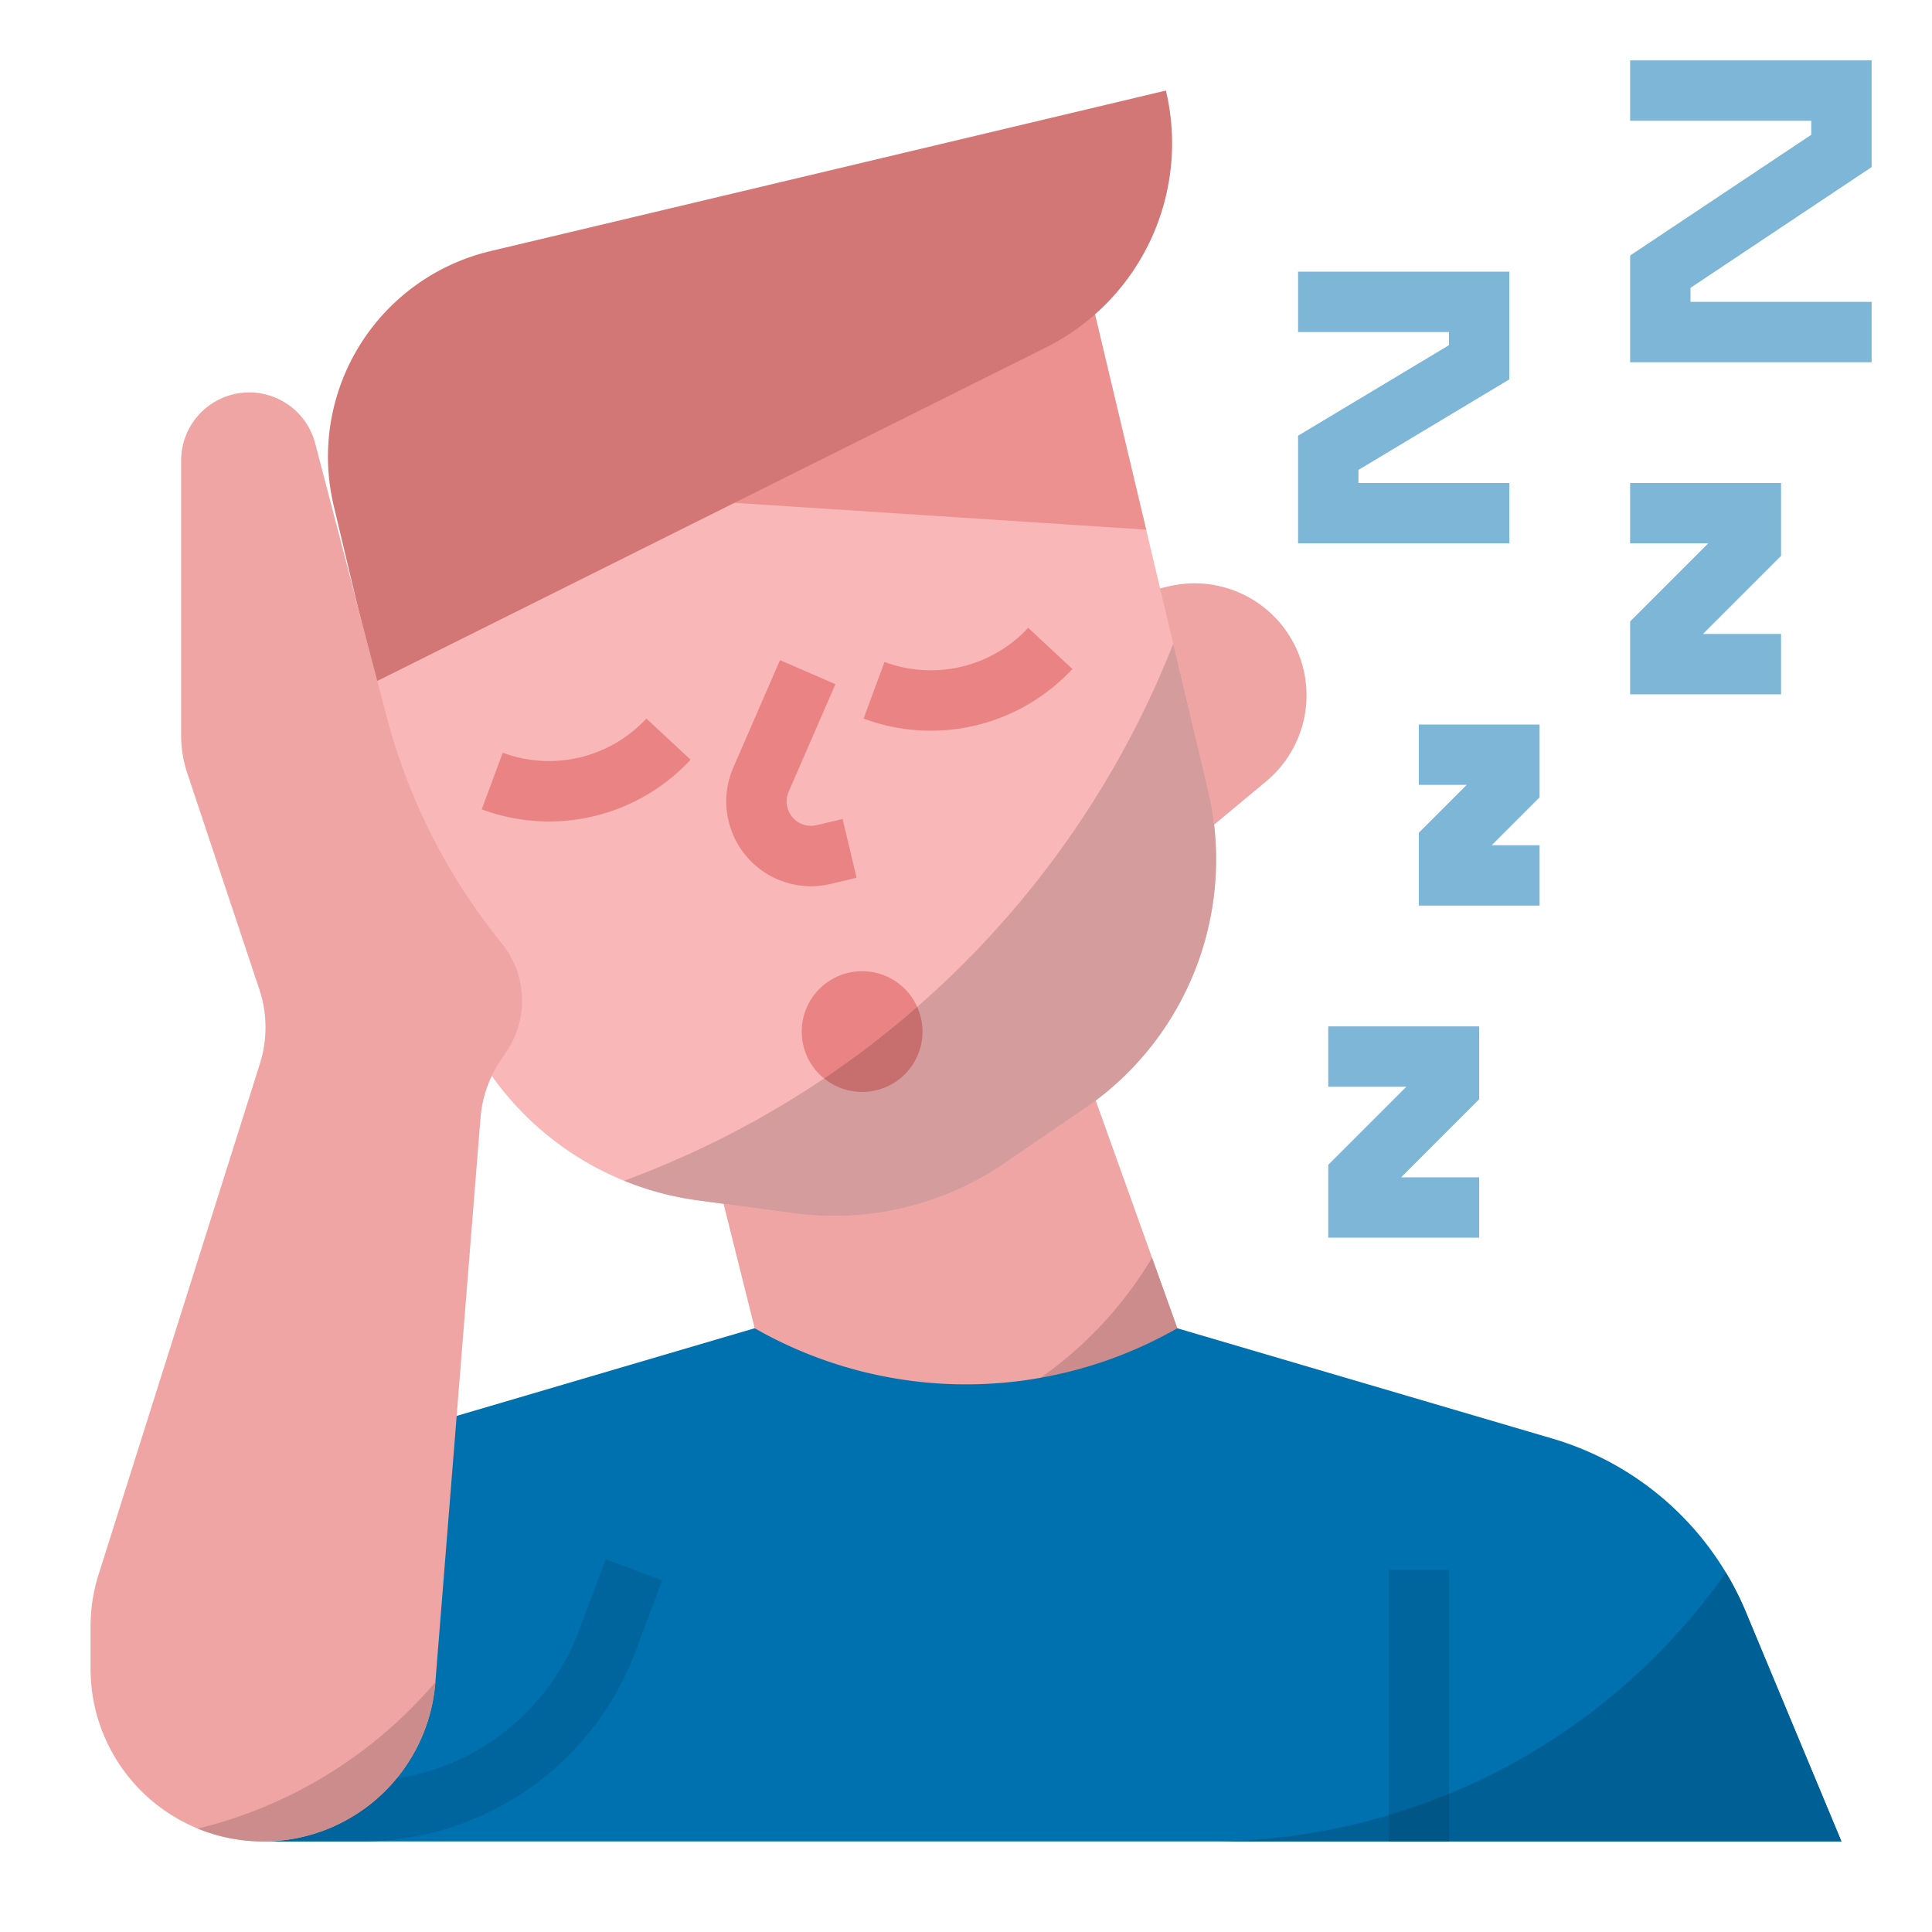 <svg height="512" viewBox="0 0 512 512" width="512" xmlns="http://www.w3.org/2000/svg"><g id="_FLAT" data-name="/ FLAT"><path d="m284.188 274.373-97.188 25.627 21 84h115.465z" fill="#f0a5a5"/><path d="m305.306 333.315a103.941 103.941 0 0 1 -89.306 50.685h104v-9.67z" fill="#cc8c8c"/><path d="m462.673 427.215a80 80 0 0 0 -51.273-45.98l-99.4-29.235-0.0 0a112.871 112.871 0 0 1 -111.999-0h-0l-99.4 29.235a80.001 80.001 0 0 0 -51.273 45.98l-6.865 16.477a32 32 0 0 0 29.538 44.308h416z" fill="#0071af"/><path d="m117.184 200.81-14.372 3.762a29.666 29.666 0 0 0 -22.001 35.722 29.666 29.666 0 0 0 22.09 22.022l32.303 7.57z" fill="#f0a5a5"/><path d="m345.438 177.392a29.665 29.665 0 0 0 -35.722-22.001l-13.835 3.186 19.897 64.947 19.842-16.524a29.666 29.666 0 0 0 9.818-29.607z" fill="#f0a5a5"/><path d="m320.11 209.22-33.05-139.05-187.53 110.51 18.22 76.64a79.984 79.984 0 0 0 67.16 60.78l25.48 3.43a80.018 80.018 0 0 0 55.88-13.28l21.22-14.53a79.99 79.99 0 0 0 32.62-84.5z" fill="#f9b7b7"/><path d="m368 416h16v72h-16z" fill="#00659d"/><path d="m96 488h-24v-16h24a61.549 61.549 0 0 0 57.363-39.752l7.146-19.057 14.981 5.617-7.146 19.057a77.623 77.623 0 0 1 -72.345 50.135z" fill="#00659d"/><g fill="#7db6d6"><path d="m472 184h-40v-19.313l20.687-20.687h-20.687v-16h40v19.313l-20.687 20.687h20.687z"/><path d="m400 144h-56v-28.529l40-24v-3.471h-40v-16h56v28.529l-40 24v3.471h40z"/><path d="m496 96h-64v-28.281l48-32v-3.719h-48v-16h64v28.281l-48 32v3.719h48z"/><path d="m392 328h-40v-19.313l20.687-20.687h-20.687v-16h40v19.313l-20.687 20.687h20.687z"/><path d="m408 240h-32v-19.313l12.687-12.687h-12.687v-16h32v19.313l-12.687 12.687h12.687z"/></g><path d="m220.133 234.245 6.864-1.632-3.7-15.566-6.864 1.632a6.473 6.473 0 0 1 -7.432-8.878l12.383-28.479-14.673-6.379-12.383 28.479a22.484 22.484 0 0 0 20.548 31.443 22.738 22.738 0 0 0 5.257-.619z" fill="#ea8383"/><path d="m272.475 166.378a35.177 35.177 0 0 1 -38.064 9.048l-5.556 15.004a51.138 51.138 0 0 0 55.334-13.153z" fill="#ea8383"/><path d="m133.23 199.477-5.556 15.004a51.138 51.138 0 0 0 55.333-13.153l-11.714-10.898a35.175 35.175 0 0 1 -38.064 9.048z" fill="#ea8383"/><path d="m303.74 140.36-122.27-7.97 105.59-62.22z" fill="#ec9090"/><path d="m308.976 24-179.012 42.552a56 56 0 0 0 -41.532 67.432l11.1 46.699 177.589-88.563a60.489 60.489 0 0 0 31.854-68.12z" fill="#d27676"/><circle cx="228.465" cy="273.379" fill="#ea8383" r="16"/><path d="m69.757 488h-0a45.757 45.757 0 0 1 -45.757-45.757v-11.19a45.757 45.757 0 0 1 2.124-13.779l42.749-135.371a32 32 0 0 0 -.157-19.756l-19.074-57.221a32 32 0 0 1 -1.642-10.119v-72.751a18.057 18.057 0 0 1 18.057-18.057 18.057 18.057 0 0 1 17.47 13.49l18.846 72.1a160 160 0 0 0 29.186 58.64l1.649 2.09a24 24 0 0 1 1.127 28.178l-1.725 2.587a32 32 0 0 0 -5.272 15.199l-11.969 149.608a45.757 45.757 0 0 1 -45.611 42.108z" fill="#f0a5a5"/><path d="m457.365 416.733a167.792 167.792 0 0 1 -137.365 71.267h168l-25.327-60.785a79.991 79.991 0 0 0 -5.308-10.482z" fill="#006095"/><path d="m115.369 445.892.01-.118a119.975 119.975 0 0 1 -62.936 38.826 45.601 45.601 0 0 0 17.315 3.4h0a45.757 45.757 0 0 0 45.611-42.108z" fill="#cc8c8c"/><path d="m165.407 312.9a79.916 79.916 0 0 0 19.503 5.2l25.48 3.43a80.018 80.018 0 0 0 55.88-13.28l21.22-14.53a79.99 79.99 0 0 0 32.62-84.5l-9.181-38.628a248.758 248.758 0 0 1 -145.522 142.308z" fill="#d49c9c"/><path d="m368 481.022v6.978h16v-12.637a166.635 166.635 0 0 1 -16 5.659z" fill="#005686"/><path d="m232.165 288.945a15.963 15.963 0 0 0 10.896-22.103 249.015 249.015 0 0 1 -24.65 18.962 15.957 15.957 0 0 0 13.755 3.141z" fill="#c76f6f"/></g></svg>